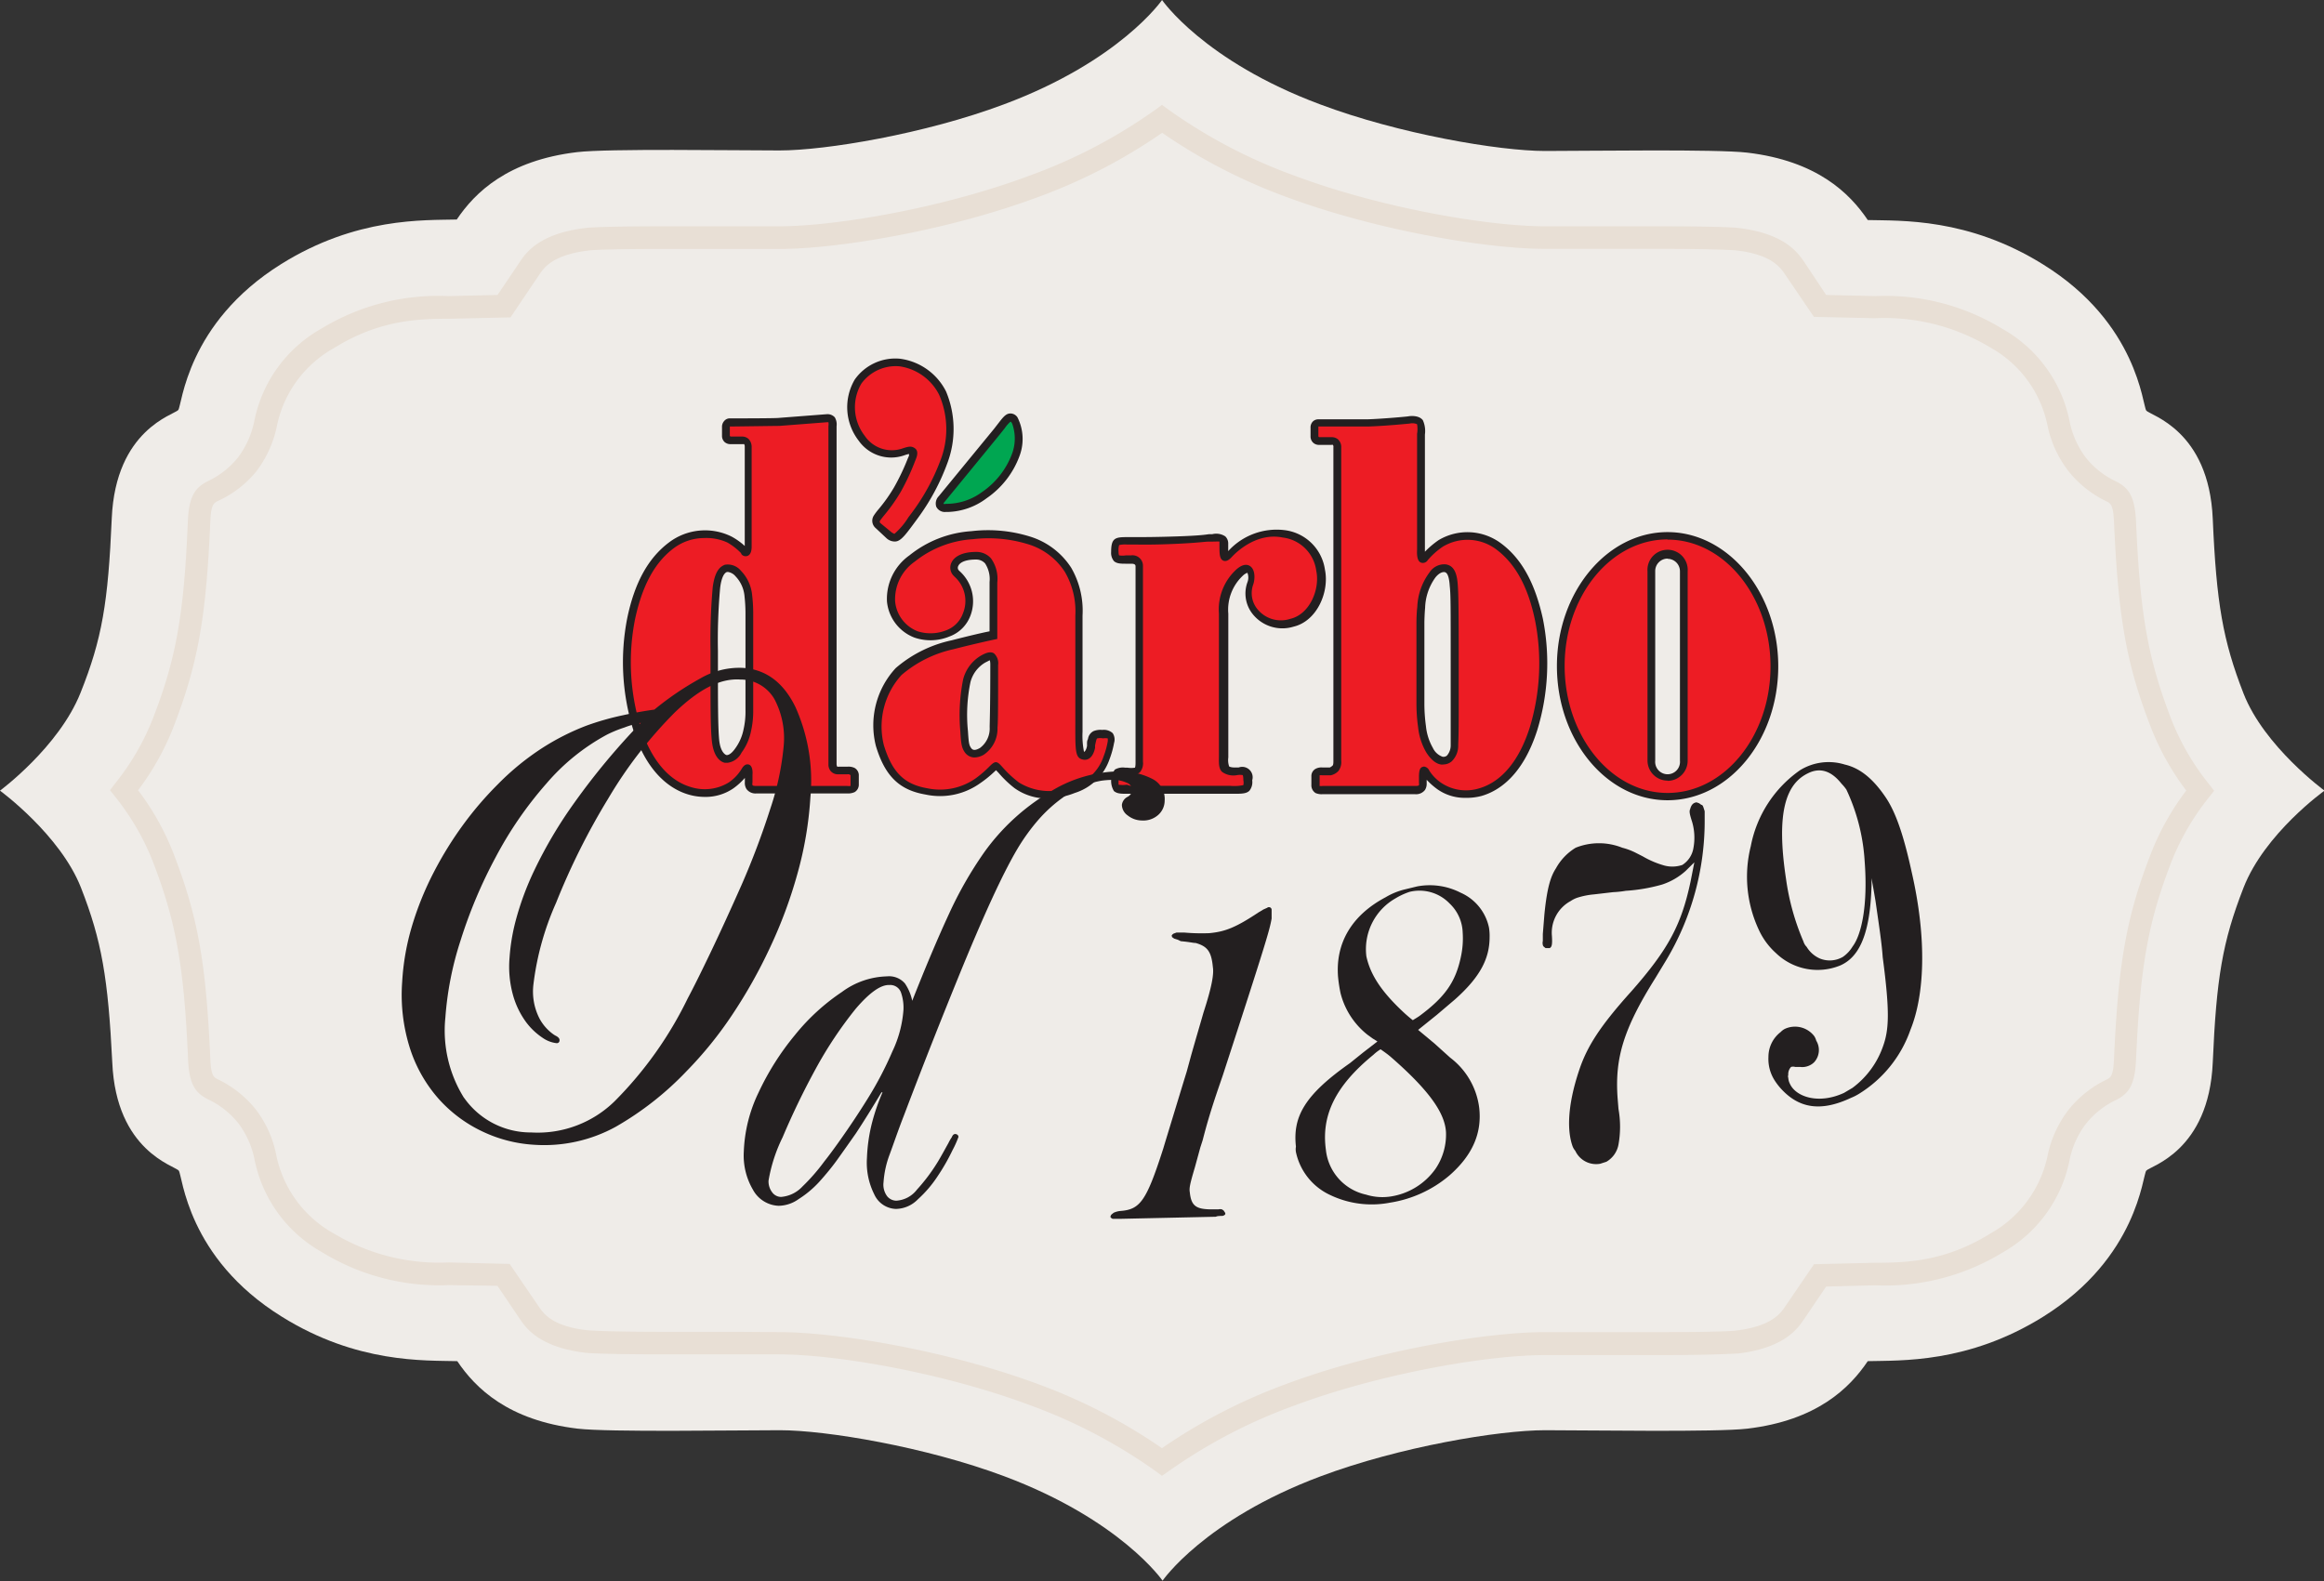 <?xml version="1.0" encoding="UTF-8"?> <svg xmlns="http://www.w3.org/2000/svg" viewBox="0 0 222.71 151.55"><rect x="0" y="0" width="222.71" height="151.55" fill="#333333" stroke="none"/><defs><style>.cls-1{fill:#efece8;}.cls-2{fill:#e8dfd5;}.cls-3{fill:#ed1c24;}.cls-4{fill:#231f20;}.cls-5{fill:#00a651;}</style></defs><title>Darbo_Logo PL</title><g id="Ornament_Frame" data-name="Ornament/Frame"><path class="cls-1" d="M0,75.78S5.77,80,7.76,85.08s2.6,8.67,3,16.76c.37,8.51,6,9.89,6.37,10.36s.78,8.36,9.88,14c7.2,4.49,13.67,4.18,16.81,4.26,1.75,2.6,4.89,5.68,11.54,6.47,3,.35,15,.15,19.39.15s13.94,1.58,21.51,4.42c11.15,4.18,15.15,10,15.15,10s4-5.83,15.14-10c7.57-2.84,17.08-4.42,21.51-4.42s16.44.2,19.39-.15c6.65-.79,9.79-3.87,11.54-6.47,3.14-.08,9.61.23,16.81-4.26,9.09-5.68,9.51-13.56,9.88-14s6-1.85,6.37-10.36c.35-8.09.92-11.55,2.95-16.76s7.76-9.3,7.76-9.3-5.78-4.23-7.76-9.31-2.6-8.66-2.95-16.75c-.37-8.52-6-9.9-6.37-10.37s-.79-8.36-9.88-14c-7.2-4.49-13.67-4.18-16.81-4.26-1.75-2.6-4.89-5.67-11.54-6.46-3-.35-15-.16-19.39-.16S134.07,12.85,126.5,10C115.35,5.84,111.36,0,111.36,0s-4,5.84-15.15,10c-7.57,2.84-17.08,4.42-21.51,4.42s-16.43-.19-19.39.16c-6.65.79-9.79,3.86-11.54,6.46-3.14.08-9.61-.23-16.81,4.26-9.1,5.68-9.51,13.56-9.88,14s-6,1.85-6.37,10.37c-.35,8.09-.92,11.55-3,16.75S0,75.78,0,75.78" transform="translate(0 0)"></path><path class="cls-2" d="M111.35,141.45l-.62-.46a50.54,50.54,0,0,0-12-6.3c-8.47-3.17-18.72-4.88-24.08-4.88l-4.07,0h-.81l-6,0c-5.65,0-7.23-.11-7.65-.15-4.48-.54-5.74-2.4-6.34-3.3l-2.11-3.12L43,123.17A21.46,21.46,0,0,1,30.83,120a13.12,13.12,0,0,1-6.42-8.78,8.59,8.59,0,0,0-1.56-3.55,8.19,8.19,0,0,0-2.93-2.31c-1.18-.61-1.8-1.38-1.9-3.88-.39-9-1.17-13.24-3.45-19.1a23.83,23.83,0,0,0-3.52-6l-.51-.65.51-.66a23.83,23.83,0,0,0,3.52-6C16.85,63.27,17.63,59,18,50c.1-2.5.73-3.27,1.91-3.88a8.17,8.17,0,0,0,2.91-2.29,8.67,8.67,0,0,0,1.57-3.57,13.09,13.09,0,0,1,6.42-8.77A21.52,21.52,0,0,1,43,28.38l4.68-.11,2.11-3.13c.6-.9,1.86-2.76,6.34-3.29.4-.05,1.95-.16,7.71-.16,2.31,0,4.73,0,6.81,0l4,0c5.36,0,15.62-1.71,24.08-4.88a50.18,50.18,0,0,0,12-6.3l.62-.46.63.46a50.15,50.15,0,0,0,12,6.3c8.45,3.17,18.72,4.88,24.08,4.88l4,0c2.08,0,4.5,0,6.81,0,5.73,0,7.3.11,7.71.16,4.47.53,5.73,2.39,6.34,3.29L175,28.27l4.72.11a21.44,21.44,0,0,1,12.17,3.14,13.09,13.09,0,0,1,6.42,8.77,8.65,8.65,0,0,0,1.56,3.55,8.07,8.07,0,0,0,2.93,2.31c1.17.61,1.79,1.38,1.9,3.88.39,9,1.17,13.24,3.45,19.1a23.83,23.83,0,0,0,3.52,6l.51.66-.51.65a24,24,0,0,0-3.52,6c-2.28,5.86-3.06,10.14-3.45,19.1-.11,2.5-.72,3.27-1.9,3.88a8.21,8.21,0,0,0-2.92,2.31,8.55,8.55,0,0,0-1.57,3.55,13.12,13.12,0,0,1-6.42,8.78,21.58,21.58,0,0,1-12.21,3.13l-4.68.12-2.11,3.12c-.61.9-1.87,2.76-6.34,3.3-.42,0-2,.15-7.65.15-2.1,0-4.29,0-6.26,0H152l-4,0c-5.36,0-15.62,1.71-24.08,4.88a50.54,50.54,0,0,0-12,6.3ZM74.7,127.68c5.54,0,16.13,1.76,24.83,5a52.82,52.82,0,0,1,11.82,6.12,53.11,53.11,0,0,1,11.83-6.12c8.7-3.26,19.29-5,24.83-5l4.05,0h.59c2,0,4.14,0,6.24,0,5.85,0,7.19-.12,7.4-.14,3.5-.42,4.33-1.64,4.82-2.37l2.73-4,5.79-.14c3,0,6.76-.09,11.12-2.81a11.14,11.14,0,0,0,5.47-7.45,10.82,10.82,0,0,1,2-4.39,10.45,10.45,0,0,1,3.62-2.89c.44-.22.68-.35.75-2.08.41-9.22,1.21-13.66,3.6-19.77a25.07,25.07,0,0,1,3.32-5.87,25.13,25.13,0,0,1-3.32-5.88c-2.39-6.11-3.19-10.54-3.6-19.77-.07-1.73-.31-1.86-.75-2.08a10.39,10.39,0,0,1-3.63-2.9,10.74,10.74,0,0,1-2-4.37,11.08,11.08,0,0,0-5.47-7.46,19.63,19.63,0,0,0-11.08-2.81l-5.83-.13-2.72-4c-.5-.74-1.33-2-4.83-2.38-.21,0-1.53-.14-7.46-.14-2.31,0-4.72,0-6.79,0l-4,0c-5.55,0-16.14-1.76-24.83-5a52.89,52.89,0,0,1-11.83-6.12,52.42,52.42,0,0,1-11.82,6.13c-8.69,3.25-19.28,5-24.83,5l-4,0c-2.07,0-4.48,0-6.79,0-6,0-7.26.12-7.46.14-3.51.42-4.33,1.64-4.82,2.37l-2.73,4.05-5.79.13c-3,0-6.76.09-11.12,2.81a11.09,11.09,0,0,0-5.47,7.45,10.73,10.73,0,0,1-2,4.4A10.19,10.19,0,0,1,20.91,48c-.46.24-.69.36-.76,2.09-.4,9.22-1.21,13.66-3.6,19.78a25.28,25.28,0,0,1-3.32,5.87,24.88,24.88,0,0,1,3.32,5.87c2.39,6.11,3.19,10.55,3.6,19.78.07,1.72.31,1.85.75,2.07a10.39,10.39,0,0,1,3.63,2.9,10.55,10.55,0,0,1,1.95,4.37A11.12,11.12,0,0,0,32,118.23,19.62,19.62,0,0,0,43,121l5.84.14,2.73,4c.49.73,1.31,2,4.82,2.37.21,0,1.55.14,7.4.14l6,0h.82Z" transform="translate(0 0)"></path></g><g id="Logo_Type" data-name="Logo/Type"><path class="cls-3" d="M85.24,51.34l-1.08-1a.57.57,0,0,1-.11-.73,27.78,27.78,0,0,0,2-2.74,24.43,24.43,0,0,0,1.42-3.07c.13-.33.11-.57-.08-.67s-.4,0-.8.15a3.48,3.48,0,0,1-4-1.31,4.86,4.86,0,0,1-.35-5.42,4.43,4.43,0,0,1,4-1.83,5.42,5.42,0,0,1,4.11,2.93,8.79,8.79,0,0,1,.11,6.59,20.08,20.08,0,0,1-2.8,5.12c-.88,1.19-1.41,2-1.8,2.12A.67.67,0,0,1,85.24,51.34Z" transform="translate(0 0)"></path><path class="cls-4" d="M85.69,51.9a1.18,1.18,0,0,1-.71-.29l-1.07-1a.92.92,0,0,1-.17-1.2,6,6,0,0,1,.46-.61,15.39,15.39,0,0,0,1.49-2.11A21.87,21.87,0,0,0,87,43.93l.11-.25a1.28,1.28,0,0,0,0-.17,3.39,3.39,0,0,0-.48.14,3.81,3.81,0,0,1-4.34-1.41,5.23,5.23,0,0,1-.38-5.86,4.76,4.76,0,0,1,4.32-2,5.78,5.78,0,0,1,4.43,3.14,9.3,9.3,0,0,1,.13,6.86A21.08,21.08,0,0,1,88,49.6l-.3.41c-.79,1.07-1.22,1.66-1.67,1.84A.79.79,0,0,1,85.69,51.9Zm-.2-.84c.05,0,.17.12.23.1a6.77,6.77,0,0,0,1.34-1.59l.31-.41a20.14,20.14,0,0,0,2.74-5A8.27,8.27,0,0,0,90,37.84a5.06,5.06,0,0,0-3.8-2.73,4.08,4.08,0,0,0-3.65,1.65,4.46,4.46,0,0,0,.31,5A3.13,3.13,0,0,0,86.43,43c.48-.16.8-.26,1.08-.13s.57.37.26,1.13l-.1.25a22.06,22.06,0,0,1-1.34,2.87,16.66,16.66,0,0,1-1.55,2.21c-.19.23-.34.42-.42.54a.18.18,0,0,0,0,.26Z" transform="translate(0 0)"></path><path class="cls-5" d="M90.24,47.85l5.31-6.49c.66-.81,1-1.31,1.26-1.32.74,0,1.08,2.16.55,3.54a8.14,8.14,0,0,1-3,3.92,6.07,6.07,0,0,1-3.71,1.2c-.34,0-.49-.1-.56-.28S90.24,47.85,90.24,47.85Z" transform="translate(0 0)"></path><path class="cls-4" d="M90.8,49.07h-.19a.91.91,0,0,1-.89-.51,1,1,0,0,1,.24-1l5.31-6.47.41-.53c.44-.57.71-.91,1.11-.93a.81.81,0,0,1,.72.38,4.62,4.62,0,0,1,.2,3.67,8.44,8.44,0,0,1-3.17,4.08A6.45,6.45,0,0,1,90.8,49.07Zm-.39-.78a.41.41,0,0,0,.23,0,5.74,5.74,0,0,0,3.47-1.13A7.71,7.71,0,0,0,97,43.45a4.22,4.22,0,0,0,0-2.84c-.09-.18-.16-.2-.16-.2a3.41,3.41,0,0,0-.56.64l-.43.54c-.66.82-5.31,6.49-5.31,6.49l0,0A.5.5,0,0,0,90.41,48.29Z" transform="translate(0 0)"></path><path class="cls-3" d="M109.19,73V57.31s0-2.5,0-3-.28-.65-.77-.65c-1.13,0-1.57.2-1.57-.75s.14-1,1.18-1,2.13.07,4.84-.06,2.82-.19,3.37-.24,1.13-.11,1.13.57c0,1-.06,1.7.5,1.08s2.58-2.55,5.27-2a4.06,4.06,0,0,1,3.5,3.49c.39,1.88-.63,4.52-2.75,5a3.25,3.25,0,0,1-3.66-1.22,2.76,2.76,0,0,1-.34-2.54c.22-.58.14-2.08-1-1a4.82,4.82,0,0,0-1.53,3.92v13.5c0,1.16-.11,1.64,1,1.64s1.38-.19,1.38.86-.19.92-2.29.92l-9,0c-1.29,0-1.53.09-1.53-.85s.24-.91,1.05-.91C108.93,73.93,109.19,74,109.19,73Z" transform="translate(0 0)"></path><path class="cls-4" d="M118.33,76.08H108.07c-.65,0-1,0-1.32-.26a1.85,1.85,0,0,1,.09-2.06,1.52,1.52,0,0,1,1-.18h.22a2.35,2.35,0,0,0,.7,0s.06-.08.06-.47V57.31s0-2.5,0-3c0-.11,0-.28-.4-.28h-.48c-.52,0-.9,0-1.18-.24a1.23,1.23,0,0,1-.28-.89c0-1.35.4-1.42,1.55-1.42h.75c.85,0,2,0,4.07-.07s2.66-.16,3-.21l.32,0a1.57,1.57,0,0,1,1.25.21.94.94,0,0,1,.28.73v.68a6.27,6.27,0,0,1,5.47-2,4.45,4.45,0,0,1,3.8,3.78c.44,2.14-.77,4.93-3,5.46a3.64,3.64,0,0,1-4.05-1.37,3.16,3.16,0,0,1-.38-2.88,1.23,1.23,0,0,0,0-.91,1.13,1.13,0,0,0-.43.27,4.46,4.46,0,0,0-1.4,3.65V72.6a1.86,1.86,0,0,0,.08.86s.15.1.51.1h.4A1,1,0,0,1,120,74.79a1.31,1.31,0,0,1-.27,1C119.46,76.05,119.08,76.08,118.33,76.08Zm-10-.76h9.56a4.22,4.22,0,0,0,1.26-.07,1.1,1.1,0,0,0,0-.48c0-.4-.06-.48-.06-.48a1.62,1.62,0,0,0-.53,0,1.86,1.86,0,0,1-1.45-.31c-.31-.31-.31-.76-.3-1.39V58.79a5.18,5.18,0,0,1,1.66-4.2c.65-.58,1.09-.5,1.34-.32.53.37.44,1.35.28,1.77a2.42,2.42,0,0,0,.3,2.2,2.89,2.89,0,0,0,3.27,1.07c1.84-.43,2.85-2.82,2.48-4.59a3.69,3.69,0,0,0-3.21-3.2c-2.57-.52-4.55,1.49-4.92,1.9-.12.12-.42.45-.77.32s-.38-.61-.38-1.37v-.28c0-.09,0-.16,0-.18s-.49,0-.68,0l-.31,0c-.41,0-.93.11-3.08.21s-3.26.08-4.13.07H108a2.67,2.67,0,0,0-.75.05,1.66,1.66,0,0,0-.06.63c0,.3.06.36.06.36a1.91,1.91,0,0,0,.64,0h.5a1,1,0,0,1,1.14,1c0,.54,0,3,0,3V73a1.32,1.32,0,0,1-.28,1c-.27.27-.64.26-1.22.26h-.16a2.19,2.19,0,0,0-.62,0,1.2,1.2,0,0,0-.06.51c0,.35,0,.43,0,.44a2.75,2.75,0,0,0,.8,0Z" transform="translate(0 0)"></path><path class="cls-3" d="M81.93,74.32a.46.46,0,0,0-.22-.42,1,1,0,0,0-.45-.07h-.84s-.36,0-.5-.2a.73.73,0,0,1-.11-.41c0-.18,0-.41,0-.41v-32s0-.42-.09-.57-.51-.13-.51-.13l-4.52.35c-.28,0-4.3,0-4.72,0s-.38.44-.38.44v.82a.45.45,0,0,0,.12.32.43.43,0,0,0,.32.12h1.1a.58.58,0,0,1,.37.12.69.69,0,0,1,.19.51v9.6s0,.78-.34.47a6.44,6.44,0,0,0-1.46-1.12,5.35,5.35,0,0,0-5.58.54C62,54,61,56.79,60.47,59.31A21.76,21.76,0,0,0,61,69.76c1.21,3.76,3.18,5.5,5.09,6a4.8,4.8,0,0,0,4-.53,4.75,4.75,0,0,0,1.36-1.46c.4-.66.33.45.33.45V75a.87.87,0,0,0,.09.45.75.75,0,0,0,.62.25h8.76a1.31,1.31,0,0,0,.51-.08.5.5,0,0,0,.2-.44ZM71.64,70A5,5,0,0,1,70.79,72c-.49.68-.83.86-1.25.77-.22,0-.8-.33-1-1.76s-.13-4.74-.13-8.59a55.4,55.4,0,0,1,.21-6c.22-1.7.77-1.81.92-1.85s.68,0,1.18.48a3.56,3.56,0,0,1,1,2.16c.08.56.09,1.59.09,1.59v9.37A8.53,8.53,0,0,1,71.64,70Z" transform="translate(0 0)"></path><path class="cls-4" d="M67.53,76.38A5.55,5.55,0,0,1,66,76.16c-1.67-.48-4-2-5.34-6.29a21.84,21.84,0,0,1-.55-10.63c.7-3.38,2-5.75,4-7.25a5.72,5.72,0,0,1,6-.56,6.17,6.17,0,0,1,1.26.9V42.8a.39.39,0,0,0-.06-.23.26.26,0,0,0-.11,0H70a.83.83,0,0,1-.57-.21.81.81,0,0,1-.24-.61v-.81a.83.83,0,0,1,.21-.59A.7.7,0,0,1,70,40.1c.49,0,4.43,0,4.68-.05l4.54-.35A.94.94,0,0,1,80,40a1.34,1.34,0,0,1,.17.85v32h0s0,.22,0,.38a.54.54,0,0,0,.06.25.41.41,0,0,0,.16,0h.87a1.36,1.36,0,0,1,.63.12.81.81,0,0,1,.41.75v.82a.83.83,0,0,1-.4.75,1.54,1.54,0,0,1-.69.13H72.46a1.07,1.07,0,0,1-.92-.42,1.1,1.1,0,0,1-.16-.67v-.4a6.32,6.32,0,0,1-1.1,1A4.7,4.7,0,0,1,67.53,76.38Zm0-24.81a4.86,4.86,0,0,0-3,1c-1.82,1.38-3,3.61-3.68,6.81a21.19,21.19,0,0,0,.52,10.26c1.29,4,3.35,5.37,4.85,5.8A4.4,4.4,0,0,0,69.83,75a4.22,4.22,0,0,0,1.27-1.35c.2-.32.42-.44.66-.37s.4.41.35,1V75a.49.49,0,0,0,0,.24c0,.07.21.09.29.09h8.78a1.31,1.31,0,0,0,.33,0s0-.08,0-.1V74.3h0a.33.33,0,0,0-.28-.09h-.86a.89.89,0,0,1-.82-.38,1,1,0,0,1-.16-.59c0-.17,0-.41,0-.41v-32a1.18,1.18,0,0,0,0-.36s-.09,0-.15,0l-4.54.35c-.31,0-4.43.06-4.76.06v.89h0l.06.07h1.1a.92.92,0,0,1,.62.22,1.08,1.08,0,0,1,.31.8V52.4c0,.32-.06.73-.37.87a.52.52,0,0,1-.59-.13L71,53a5.84,5.84,0,0,0-1.29-1A4.81,4.81,0,0,0,67.49,51.57ZM71.8,73.92Zm-2.07-.81-.27,0c-.32-.07-1.06-.42-1.24-2.08-.14-1.25-.13-3.75-.13-6.91V62.37a56.93,56.93,0,0,1,.21-6.08c.22-1.68.77-2,1.16-2.16A1.63,1.63,0,0,1,71,54.7a3.89,3.89,0,0,1,1.08,2.36,15.1,15.1,0,0,1,.1,1.65v9.37a8.59,8.59,0,0,1-.21,2,5.22,5.22,0,0,1-.91,2.06A1.76,1.76,0,0,1,69.73,73.11Zm0-18.29h-.05c-.43.13-.61,1-.67,1.55a55,55,0,0,0-.21,6v1.72c0,3,0,5.62.12,6.83s.62,1.42.67,1.44.37.08.87-.63a4.6,4.6,0,0,0,.79-1.8h0a7.6,7.6,0,0,0,.19-1.84V58.71a15.13,15.13,0,0,0-.09-1.54,3.15,3.15,0,0,0-.87-1.94A1.17,1.17,0,0,0,69.76,54.82Z" transform="translate(0 0)"></path><path class="cls-3" d="M147.5,59.41c-.53-2.53-1.54-5.29-3.82-7a5,5,0,0,0-5.6-.3,7.33,7.33,0,0,0-1.53,1.37c-.43.53-.36-.75-.36-.75V41.58a2.61,2.61,0,0,0-.12-1.13c-.29-.38-1.11-.21-1.11-.21s-2.2.22-3.89.27-4.3,0-4.72,0S126,41,126,41v.88a.43.43,0,0,0,.44.44h1.2a.59.59,0,0,1,.37.12.68.68,0,0,1,.18.5s0,29.82,0,30a1.17,1.17,0,0,1-.18.76,1.11,1.11,0,0,1-.53.29h-.73a1,1,0,0,0-.45.07.46.46,0,0,0-.22.42v.82a.5.5,0,0,0,.2.44,1.24,1.24,0,0,0,.51.07h8.88a.72.72,0,0,0,.62-.25.79.79,0,0,0,.1-.44V74.5s-.07-1.12.33-.46A4.21,4.21,0,0,0,138,75.38a4.56,4.56,0,0,0,3.87.52c1.91-.54,3.88-2.28,5.09-6A21.77,21.77,0,0,0,147.5,59.41Zm-8.11,12c0,1.22-.66,1.59-1.19,1.52a2,2,0,0,1-1.2-1,5.64,5.64,0,0,1-.71-2.22,14.36,14.36,0,0,1-.16-2.24V59.62s0-.74.07-1.41a5.63,5.63,0,0,1,1.11-3.13,1.37,1.37,0,0,1,1.19-.63c.42.06.76.34.85,1.69.06.87.09,1.72.09,7.85C139.44,69,139.46,69.88,139.39,71.37Z" transform="translate(0 0)"></path><path class="cls-4" d="M140.45,76.47a4.55,4.55,0,0,1-2.67-.8,6.87,6.87,0,0,1-1.06-.93v.32a1.15,1.15,0,0,1-.16.65,1.07,1.07,0,0,1-.95.41h-8.86a1.47,1.47,0,0,1-.68-.11.88.88,0,0,1-.4-.79v-.8a.79.79,0,0,1,.4-.73,1.18,1.18,0,0,1,.67-.13h.7a1.12,1.12,0,0,0,.26-.18c.08-.07.08-.31.08-.42v-.1c0-.35,0-29.68,0-30a.29.29,0,0,0-.05-.22.16.16,0,0,0-.12,0h-1.21a.8.8,0,0,1-.57-.22.81.81,0,0,1-.24-.6V41a.81.81,0,0,1,.21-.59.74.74,0,0,1,.54-.22h.57c1,0,2.83,0,4.14,0,1.65-.06,3.84-.27,3.87-.28s1-.19,1.43.36a2.51,2.51,0,0,1,.2,1.38V52.88a8.59,8.59,0,0,1,1.31-1.11,5.38,5.38,0,0,1,6,.32c2,1.49,3.26,3.86,4,7.24h0A21.88,21.88,0,0,1,147.31,70c-1.39,4.33-3.67,5.81-5.34,6.29A5.56,5.56,0,0,1,140.45,76.47Zm-4-3a.64.64,0,0,1,.52.39,4,4,0,0,0,1.23,1.23,4.27,4.27,0,0,0,3.55.47c1.49-.43,3.55-1.79,4.84-5.81a21.18,21.18,0,0,0,.52-10.26h0c-.66-3.2-1.86-5.42-3.68-6.8a4.59,4.59,0,0,0-5.17-.29,7.09,7.09,0,0,0-1.44,1.29.55.55,0,0,1-.63.24c-.12-.05-.45-.17-.39-1.24V41.58a2.82,2.82,0,0,0,0-.92,1.15,1.15,0,0,0-.73-.06c-.06,0-2.28.23-4,.28-1.32,0-3.17,0-4.17,0h-.56v.95l.06.07h1.21a.93.93,0,0,1,.61.21,1,1,0,0,1,.31.8c0,3,0,29.81,0,30a1.4,1.4,0,0,1-.28,1,1.44,1.44,0,0,1-.73.4h-.8a.87.87,0,0,0-.26,0v0l0,.08v.82a.29.29,0,0,0,0,.12,1.24,1.24,0,0,0,.31,0h8.89c.11,0,.27,0,.32-.08a.61.61,0,0,0,0-.22V74.5c0-.6.07-.93.36-1Zm1.85-.19h-.17c-.72-.08-1.27-.87-1.47-1.2a6,6,0,0,1-.76-2.36,16.14,16.14,0,0,1-.16-2.29V59.62s0-.76.08-1.45A5.92,5.92,0,0,1,137,54.85a1.68,1.68,0,0,1,1.53-.76c.92.12,1.11,1.09,1.17,2s.09,1.67.09,7.88V66.9c0,2.56,0,3.33-.05,4.49a2.09,2.09,0,0,1-.62,1.58A1.24,1.24,0,0,1,138.32,73.27Zm.07-18.45c-.15,0-.44.07-.8.5a5.22,5.22,0,0,0-1,2.92c-.06.66-.07,1.39-.07,1.39v7.78a15.65,15.65,0,0,0,.15,2.18,5.26,5.26,0,0,0,.66,2.08,1.63,1.63,0,0,0,.93.85.52.52,0,0,0,.42-.11,1.48,1.48,0,0,0,.36-1h0c0-1.14,0-1.91,0-4.46V64c0-6.19,0-7-.09-7.83-.08-1.28-.39-1.32-.53-1.34Z" transform="translate(0 0)"></path><path class="cls-3" d="M106.44,70.52c-.14-.16-.43-.17-.75-.17a1.6,1.6,0,0,0-.7.08c-.2.09-.26.3-.32.52s-.07.35-.13.65c-.13.59-.41.89-.68.84s-.49-.18-.49-2.29,0-10.12,0-10.88a8.34,8.34,0,0,0-1-4.68,6.75,6.75,0,0,0-3.79-2.83,13.28,13.28,0,0,0-5.39-.48,10.38,10.38,0,0,0-5.76,2.23,4.78,4.78,0,0,0-2,4.13,3.77,3.77,0,0,0,2.39,3.17c1,.44,4,.44,4.81-1.9a3.61,3.61,0,0,0-1-4.07c-.43-.51-.08-1.65,1.93-1.6s1.66,2.54,1.66,2.54v5.13s-1.61.33-3.9.92a11.86,11.86,0,0,0-5.2,2.57,7.64,7.64,0,0,0-1.79,7.1c.78,2.59,2,4,4.44,4.39a6.29,6.29,0,0,0,5-1c.89-.6,1.58-1.44,1.74-1.43s.82,1,2,1.86a5.86,5.86,0,0,0,5.45.42,4.81,4.81,0,0,0,3.2-3,8,8,0,0,0,.41-1.5A.79.79,0,0,0,106.44,70.52ZM95.28,63.78c0,1,0,5.14-.06,5.93A2.62,2.62,0,0,1,94.09,72c-.65.35-1.09.22-1.32-.12s-.3-.62-.37-1.79a15.94,15.94,0,0,1,.26-4.84,3.36,3.36,0,0,1,1.6-2.1C94.91,62.84,95.28,62.74,95.28,63.78Z" transform="translate(0 0)"></path><path class="cls-4" d="M100.41,76.53a5.36,5.36,0,0,1-3.2-1,10.34,10.34,0,0,1-1.52-1.46l-.24-.25-.26.24a10.39,10.39,0,0,1-1.25,1,6.61,6.61,0,0,1-5.26,1.09c-2.5-.43-3.87-1.77-4.74-4.64a8.07,8.07,0,0,1,1.9-7.48,12.09,12.09,0,0,1,5.36-2.66c1.71-.44,3-.74,3.63-.86V55.78A2.75,2.75,0,0,0,94.4,54a1.14,1.14,0,0,0-.88-.37c-1.29,0-1.6.44-1.67.58a.39.39,0,0,0,0,.42l.12.12A3.88,3.88,0,0,1,93,59a3.39,3.39,0,0,1-2,2,4.75,4.75,0,0,1-3.37.11A4.12,4.12,0,0,1,85,57.67a5.11,5.11,0,0,1,2.15-4.44,10.57,10.57,0,0,1,5.94-2.32,13.53,13.53,0,0,1,5.56.5,7.22,7.22,0,0,1,4,3A8.23,8.23,0,0,1,103.74,59v.28c0,.55,0,4.88,0,8v2.85a7.92,7.92,0,0,0,.14,1.93c.06,0,.21-.15.29-.56l0-.22c0-.16,0-.28.09-.44a1,1,0,0,1,.52-.76,1.76,1.76,0,0,1,.85-.12,1.25,1.25,0,0,1,1,.31,1.11,1.11,0,0,1,.13.94,8.53,8.53,0,0,1-.43,1.55A5.13,5.13,0,0,1,103,76,7.37,7.37,0,0,1,100.41,76.53Zm-5-3.48h0c.24,0,.4.19.75.58A10.37,10.37,0,0,0,97.65,75a5.53,5.53,0,0,0,5.1.36,4.41,4.41,0,0,0,3-2.84,7.59,7.59,0,0,0,.4-1.43,1,1,0,0,0,0-.32,1.54,1.54,0,0,0-.46,0,1.28,1.28,0,0,0-.53,0c-.07,0-.11.2-.13.28s-.06.25-.09.41l0,.22c-.21,1-.73,1.2-1.12,1.13-.7-.12-.77-.65-.77-2.65V67.3c0-3.16,0-7.48,0-8V59a7.49,7.49,0,0,0-1-4.18,6.39,6.39,0,0,0-3.6-2.68,12.89,12.89,0,0,0-5.23-.46,9.89,9.89,0,0,0-5.56,2.15,4.39,4.39,0,0,0-1.88,3.8,3.4,3.4,0,0,0,2.17,2.88,4.08,4.08,0,0,0,2.78-.12,2.69,2.69,0,0,0,1.54-1.58,3.12,3.12,0,0,0-.8-3.54l-.15-.16a1.11,1.11,0,0,1-.13-1.21c.15-.32.69-1,2.35-1a1.85,1.85,0,0,1,1.43.62,3.36,3.36,0,0,1,.6,2.32v5.4l-.29.06s-1.63.34-3.89.92a11.39,11.39,0,0,0-5,2.48,7.35,7.35,0,0,0-1.69,6.72c.79,2.59,1.95,3.75,4.15,4.13a5.92,5.92,0,0,0,4.72-1,10.38,10.38,0,0,0,1.16-1C95.07,73.21,95.24,73.05,95.46,73.05Zm10.68-2.31ZM93.4,72.6a1.15,1.15,0,0,1-.94-.49c-.3-.44-.36-.79-.43-2a17.36,17.36,0,0,1,.27-5,3.7,3.7,0,0,1,1.79-2.32c.33-.17.79-.4,1.16-.17a1.26,1.26,0,0,1,.4,1.11c0,3.42,0,5.43-.06,6a3,3,0,0,1-1.32,2.61A1.88,1.88,0,0,1,93.4,72.6Zm1.44-9.32s-.1.06-.42.22A3.05,3.05,0,0,0,93,65.38a15.43,15.43,0,0,0-.24,4.71c.07,1.15.12,1.34.3,1.6s.44.23.85,0a2.32,2.32,0,0,0,.93-2c0-.35.06-1.66.06-5.9C94.91,63.38,94.85,63.29,94.84,63.28Z" transform="translate(0 0)"></path><path class="cls-3" d="M159.8,51.35c-5.65,0-10.23,5.59-10.23,12.49s4.58,12.49,10.23,12.49S170,70.74,170,63.84,165.46,51.35,159.8,51.35Zm1.56,21.56a1.56,1.56,0,1,1-3.11,0V54.76a1.56,1.56,0,1,1,3.11,0Z" transform="translate(0 0)"></path><path class="cls-4" d="M159.8,76.7c-5.84,0-10.6-5.77-10.6-12.86S154,51,159.8,51s10.61,5.77,10.61,12.86S165.65,76.7,159.8,76.7Zm0-25c-5.44,0-9.86,5.44-9.86,12.12S154.36,76,159.8,76s9.87-5.44,9.87-12.12S165.25,51.72,159.8,51.72Zm0,23.12a1.93,1.93,0,0,1-1.92-1.93V54.76a1.93,1.93,0,1,1,3.85,0V72.91A1.93,1.93,0,0,1,159.8,74.84Zm0-21.28a1.19,1.19,0,0,0-1.18,1.2V72.91a1.19,1.19,0,1,0,2.37,0V54.76A1.19,1.19,0,0,0,159.8,53.56Z" transform="translate(0 0)"></path><path class="cls-4" d="M116.69,116.56l-.2.06-9.17.2-.37,0-.16,0-.16,0-.1-.05-.11-.1v-.06s0-.1.1-.21l.2-.16a2,2,0,0,1,.61-.17c1.92-.14,2.51-.89,4.15-6l.17-.57c1.06-3.47,1.63-5.36,2.07-6.78l.43-1.58c.52-1.83.87-3,1.18-4.09.84-2.58,1-3.73.9-4.35-.14-1.51-.53-2-1.65-2.32-.26,0-.52-.09-1.42-.17l-.32-.15-.32-.1-.21-.15v-.05c-.06-.11,0-.16.14-.27l.3-.11h.73a19,19,0,0,0,2.4.06c1.51-.14,2.53-.53,4.74-2l.45-.27.36-.16a.27.27,0,0,1,.21-.06.25.25,0,0,1,.22.26l0,.36,0,.47c-.19,1.1-.54,2.31-4.67,15l-.27.79c-1,2.89-1.37,4.31-1.67,5.46l-.22.68-.52,1.9c-.48,1.62-.56,2-.49,2.41.13,1.25.56,1.6,1.92,1.63h.83a.71.71,0,0,1,.32,0l.16.1.11.16.06.1,0,.11-.1.1-.16.06-.2,0Z" transform="translate(0 0)"></path><path class="cls-4" d="M130.64,100.87,132,99.82l-.48-.3-.48-.35a7.38,7.38,0,0,1-2.58-4,14.42,14.42,0,0,1-.23-1.5c-.27-3.19,1.23-5.91,4.55-7.67a6.66,6.66,0,0,1,1.91-.77l1.11-.27a6.47,6.47,0,0,1,4.17.6,4.7,4.7,0,0,1,2.72,3.35,4.85,4.85,0,0,1,.06.89c0,2-.83,3.78-3.33,6l-1.73,1.47-1.79,1.44,1.56,1.3,1.51,1.36a7.14,7.14,0,0,1,2.78,4.78c.28,2.39-.59,4.54-2.86,6.52a11.53,11.53,0,0,1-5.69,2.6,9.21,9.21,0,0,1-5.72-.73,5.87,5.87,0,0,1-3.29-4.12,1.51,1.51,0,0,1,0-.52c-.32-2.87.83-4.95,5.17-8Zm2.66.45c-.31-.27-.68-.53-1-.75a4.23,4.23,0,0,0-.69.53c-3.67,3-5,5.83-4.55,9.1a4.92,4.92,0,0,0,3.85,4.3,5.24,5.24,0,0,0,2.35.18,6.45,6.45,0,0,0,4.31-2.66,5.85,5.85,0,0,0,1-3.5C138.47,106.8,137.19,104.71,133.3,101.32Zm1.34-4.17c.25.22.51.45.75.63.24-.15.48-.29.66-.42,2.41-1.79,3.42-3.22,3.93-5.57a8.34,8.34,0,0,0,.19-2.41,4,4,0,0,0-1.25-2.78,4,4,0,0,0-3.84-1.12,6.68,6.68,0,0,0-1.36.63,5.6,5.6,0,0,0-2.78,5.55C131.32,93.41,132.36,95.05,134.64,97.15Z" transform="translate(0 0)"></path><path class="cls-4" d="M162,84.53l.37-1.88-.83.82a6.29,6.29,0,0,1-2.26,1.31,16.46,16.46,0,0,1-3.48.6,9.69,9.69,0,0,1-1.22.13l-1.8.21a7.43,7.43,0,0,0-1.65.33,2.7,2.7,0,0,0-.61.31,3.45,3.45,0,0,0-1.8,3.34c.05.81,0,1.06-.21,1.17l-.22,0-.18,0-.15-.12a.29.29,0,0,1-.11-.18.8.8,0,0,1,0-.38l0-.67.15-1.87c.25-2.55.6-3.65,1.11-4.43A5.29,5.29,0,0,1,151,81.25a6,6,0,0,1,4.46,0,6.32,6.32,0,0,1,1.38.53l.59.3a8.81,8.81,0,0,0,2.11.89,3,3,0,0,0,1.68-.07,2.37,2.37,0,0,0,1.06-1.61,5.4,5.4,0,0,0-.13-2.54c-.24-.74-.28-1-.18-1.2.12-.48.35-.61.61-.65l.25.09.21.15c.12,0,.17.16.19.21s.08.25.13.4l0,.75a26,26,0,0,1-3.73,13.6l-1,1.65c-3.09,4.92-3.87,7.71-3.62,11.42l.09,1.12a9.67,9.67,0,0,1,0,3.41,2.4,2.4,0,0,1-1.16,1.65l-.59.19a2.2,2.2,0,0,1-2.39-1.24,1.46,1.46,0,0,1-.25-.41c-.54-1.47-.52-3.89.61-7.28.74-2.23,1.92-4.16,5-7.58C159.87,91,161.12,88.66,162,84.53Z" transform="translate(0 0)"></path><path class="cls-4" d="M179.73,86.35c-.12-.71-.24-1.43-.39-2.19a8.84,8.84,0,0,1,0,1c-.17,4.7-1.32,6.65-3,7.38a5.74,5.74,0,0,1-6.16-1.2,6.78,6.78,0,0,1-1.64-2.24,12,12,0,0,1-.76-8,11.52,11.52,0,0,1,4.72-7.28,5.22,5.22,0,0,1,4.29-.54c1.4.32,2.7,1.3,4,3.27.79,1.23,1.56,3.14,2.4,7,1.51,6.56,1.22,11.88-.11,15.15a11.75,11.75,0,0,1-4.92,6.13,4.88,4.88,0,0,1-.79.4c-2.9,1.36-5,1-6.73-.92a5.93,5.93,0,0,1-.57-.75,3.81,3.81,0,0,1-.6-2.25,3,3,0,0,1,1.18-2.4,1.48,1.48,0,0,1,.38-.29,2.32,2.32,0,0,1,2.83.69,1.38,1.38,0,0,1,.19.43,1.73,1.73,0,0,1-.18,2.05,1.44,1.44,0,0,1-.37.28,1.62,1.62,0,0,1-1,.19l-.47,0a.72.72,0,0,0-.39,0,1,1,0,0,0-.27.77.38.38,0,0,0,0,.27,1.48,1.48,0,0,0,.16.58c.56,1.24,2.73,2,5.18.87l.81-.48a8.38,8.38,0,0,0,2.9-3.9c.61-1.64.7-3.33,0-8.63C180.33,90.42,180.1,88.92,179.73,86.35Zm-6.9,3.9a1.21,1.21,0,0,0,.3.5,2.8,2.8,0,0,0,1.27,1.12,2.5,2.5,0,0,0,2.21-.16,3.26,3.26,0,0,0,.93-1c.82-1.08,1.48-3.84,1.15-8.18a18.78,18.78,0,0,0-1.75-6.85,4.4,4.4,0,0,0-.47-.57c-1-1.26-2.07-1.56-3.2-1-2.08,1-3.1,3.66-2.11,10.16A23.18,23.18,0,0,0,172.83,90.25Z" transform="translate(0 0)"></path><path class="cls-4" d="M39.48,88.76a29.58,29.58,0,0,1,2.1-5.18A34.53,34.53,0,0,1,44.42,79a32.75,32.75,0,0,1,3.28-3.82A25,25,0,0,1,52,71.67a23,23,0,0,1,4.2-2.12,26,26,0,0,1,3.51-1c1-.22,2-.4,3-.54a28.89,28.89,0,0,1,4.43-3,7.41,7.41,0,0,1,4-1c2.23.13,3.92,1.37,5.08,3.74a17.23,17.23,0,0,1,1.44,8.68,34.89,34.89,0,0,1-1.23,7.27,44.35,44.35,0,0,1-2.64,7.12,48.24,48.24,0,0,1-3.64,6.47,37,37,0,0,1-4.33,5.35A29.8,29.8,0,0,1,59,108a14.24,14.24,0,0,1-7.83,1.72,13.32,13.32,0,0,1-4.87-1.24,13.14,13.14,0,0,1-4.2-3.09,13.57,13.57,0,0,1-2.8-4.87,16.91,16.91,0,0,1-.76-6.4A23.28,23.28,0,0,1,39.48,88.76Zm5,16.47a7.8,7.8,0,0,0,6.43,3.31,10.54,10.54,0,0,0,8-3,36.59,36.59,0,0,0,7-9.86q.81-1.52,2.17-4.36t3-6.54a75.84,75.84,0,0,0,2.74-7.27,26.35,26.35,0,0,0,1.28-6A8,8,0,0,0,74.21,67a3.76,3.76,0,0,0-3.27-1.87C69,65,67,66.06,64.7,68.25a41.75,41.75,0,0,0-6.41,8.28,66.19,66.19,0,0,0-5,10,27.1,27.1,0,0,0-2.17,7.81,5.66,5.66,0,0,0,.59,3.3,4.42,4.42,0,0,0,1.4,1.55l.12.07c.27.13.4.28.39.44a.26.26,0,0,1-.31.28A2.91,2.91,0,0,1,52,99.47,6.37,6.37,0,0,1,50.44,98a8,8,0,0,1-1.26-2.56,10.17,10.17,0,0,1-.35-3.65,19,19,0,0,1,.6-3.59,27.71,27.71,0,0,1,1.81-4.86,42.55,42.55,0,0,1,3.82-6.43,66.77,66.77,0,0,1,6.35-7.63,8.77,8.77,0,0,0-1.58.45,11.87,11.87,0,0,0-1.66.68,20.28,20.28,0,0,0-5.79,4.67,36.32,36.32,0,0,0-4.88,7.08,45.85,45.85,0,0,0-3.37,8,31,31,0,0,0-1.45,7.37A12.17,12.17,0,0,0,44.47,105.23Z" transform="translate(0 0)"></path><path class="cls-4" d="M72.68,104.74a25.7,25.7,0,0,1,3.51-5.55,20.19,20.19,0,0,1,4.5-4.12A7.57,7.57,0,0,1,85,93.58a2,2,0,0,1,1.72.68,4.62,4.62,0,0,1,.7,1.66v0q1.94-4.91,3.51-8.3a37.19,37.19,0,0,1,3.38-5.92A20.8,20.8,0,0,1,100.46,76a12.87,12.87,0,0,1,6.94-2.07,6.69,6.69,0,0,1,3,.71,2.15,2.15,0,0,1,1.21,2.1A1.83,1.83,0,0,1,111,78.1a2.15,2.15,0,0,1-1.58.54,2.21,2.21,0,0,1-1.36-.49,1.27,1.27,0,0,1-.55-1,1,1,0,0,1,.55-.78.82.82,0,0,0,.44-.62.77.77,0,0,0-.53-.73,3.09,3.09,0,0,0-1.24-.27,8.19,8.19,0,0,0-1.13.07,7.81,7.81,0,0,0-1.65.46,9.57,9.57,0,0,0-2.12,1.18,13.9,13.9,0,0,0-2.22,2,19.33,19.33,0,0,0-2.17,3c-.68,1.16-1.48,2.73-2.4,4.73S93,90.8,91.7,94s-3,7.44-5.06,12.87c-.57,1.46-1,2.74-1.4,3.82a9.29,9.29,0,0,0-.57,2.62,1.87,1.87,0,0,0,.35,1.35,1.16,1.16,0,0,0,.86.42,2.7,2.7,0,0,0,2-1.07,17.41,17.41,0,0,0,2-2.67c.29-.48.61-1.07,1-1.77a4.27,4.27,0,0,1,.33-.57l0,0c.08-.21.19-.31.33-.31s.31.1.31.28a9.4,9.4,0,0,1-.57,1.27,19.39,19.39,0,0,1-1.41,2.47,11.38,11.38,0,0,1-1.91,2.24,3,3,0,0,1-2.11.92,2.36,2.36,0,0,1-2.07-1.4,6.76,6.76,0,0,1-.7-3.48,15.94,15.94,0,0,1,.49-3.39,19.74,19.74,0,0,1,1-2.9h-.1q-1.27,2.13-2.43,3.9c-.7,1-1.3,1.85-1.81,2.56s-1.08,1.4-1.7,2.09a9.69,9.69,0,0,1-2,1.68,3.37,3.37,0,0,1-1.91.64,2.93,2.93,0,0,1-2.47-1.55,6.48,6.48,0,0,1-.87-3.67A14.15,14.15,0,0,1,72.68,104.74ZM74,114.28a1.07,1.07,0,0,0,.84.44,3.14,3.14,0,0,0,2.06-1A18.67,18.67,0,0,0,79,111.31c.25-.31.78-1,1.59-2.15s1.66-2.41,2.56-3.86a33.63,33.63,0,0,0,2.37-4.53,11.12,11.12,0,0,0,1.06-4,4.41,4.41,0,0,0-.22-1.59,1.09,1.09,0,0,0-1.13-.77Q84,94.35,82,96.69a38.45,38.45,0,0,0-3.83,5.75A72.32,72.32,0,0,0,75,109a15.05,15.05,0,0,0-1.35,4.16A1.72,1.72,0,0,0,74,114.28Z" transform="translate(0 0)"></path></g></svg> 